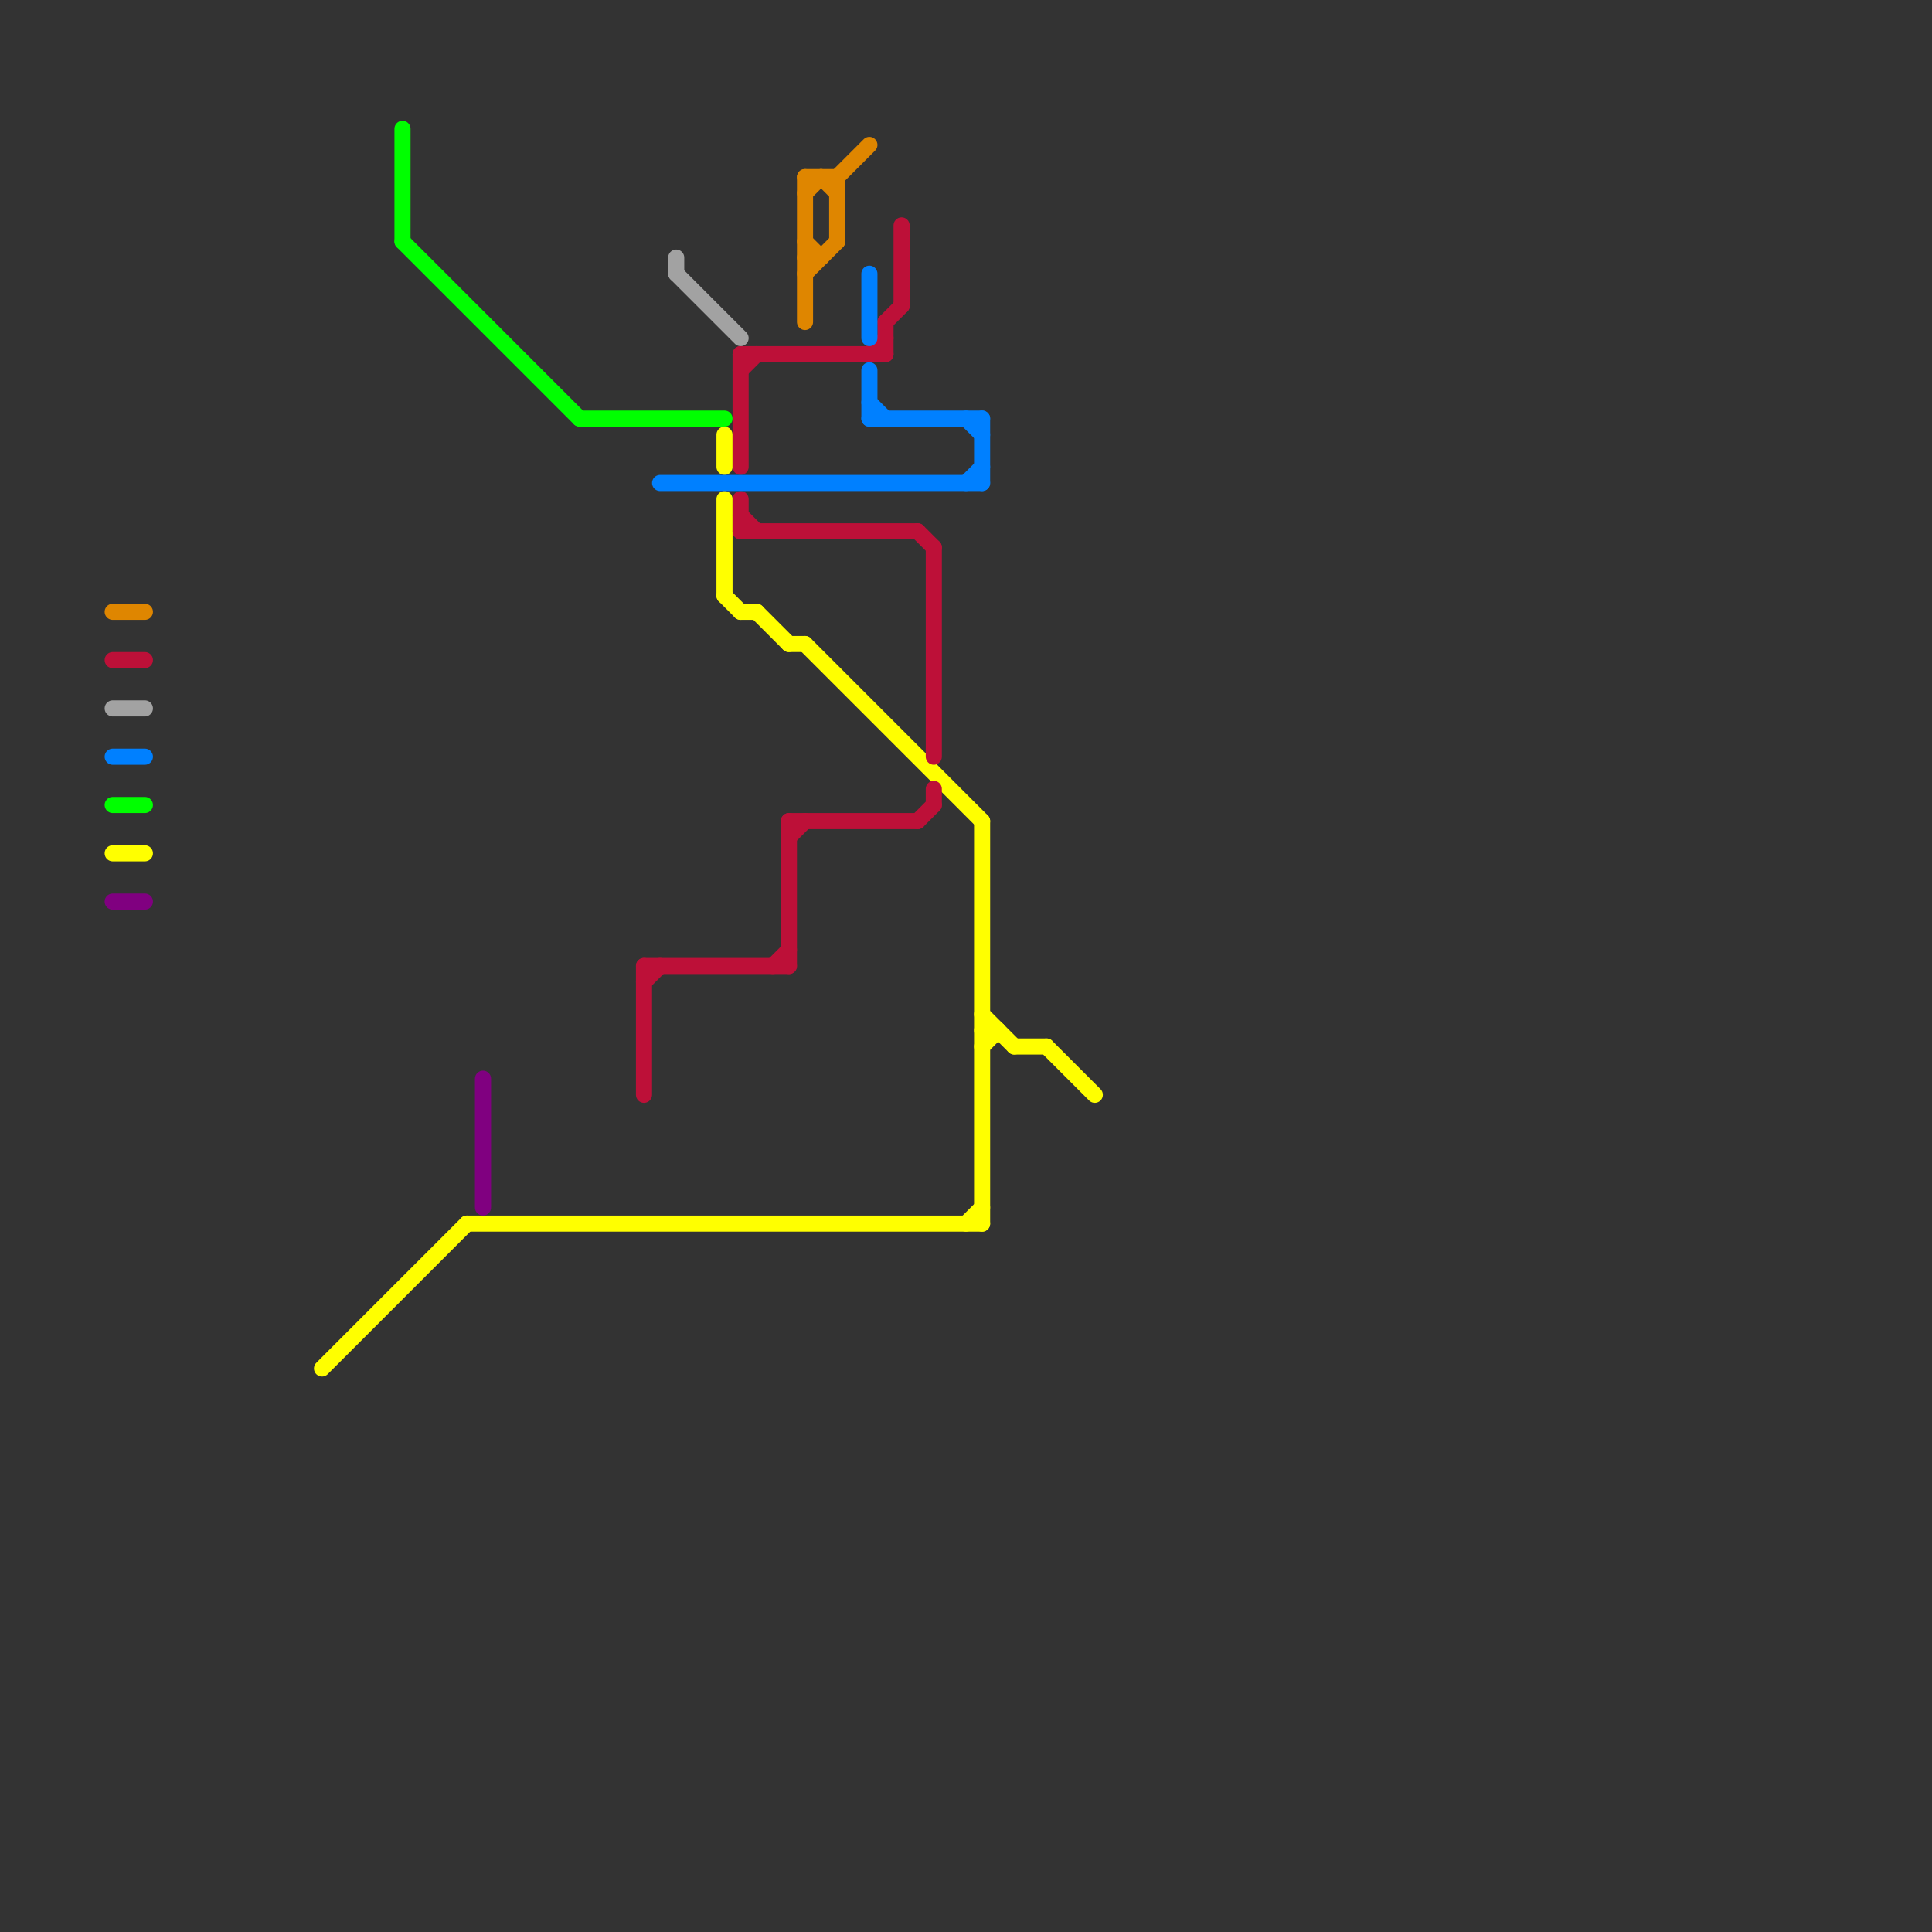 
<svg version="1.1" xmlns="http://www.w3.org/2000/svg" viewBox="0 0 120 120">
<rect x="0" y="0" width="120" height="120" fill="#333333" stroke="none"/>
<style>text { font: 1px Helvetica; font-weight: 600; white-space: pre; dominant-baseline: central; } line { stroke-width: 1; fill: none; stroke-linecap: round; stroke-linejoin: round; } .c0 { stroke: #ffff00 } .c1 { stroke: #00ff00 } .c2 { stroke: #800080 } .c3 { stroke: #bd1038 } .c4 { stroke: #0080ff } .c5 { stroke: #a2a2a2 } .c6 { stroke: #df8600 }</style><defs><g id="wm-xf"><circle r="1.2" fill="#000"/><circle r="0.9" fill="#fff"/><circle r="0.6" fill="#000"/><circle r="0.3" fill="#fff"/></g><g id="wm"><circle r="0.6" fill="#000"/><circle r="0.3" fill="#fff"/></g></defs><line class="c0" x1="65" y1="65" x2="68" y2="68"/><line class="c0" x1="49" y1="40" x2="50" y2="40"/><line class="c0" x1="45" y1="31" x2="45" y2="37"/><line class="c0" x1="61" y1="63" x2="63" y2="65"/><line class="c0" x1="61" y1="64" x2="62" y2="64"/><line class="c0" x1="45" y1="27" x2="45" y2="29"/><line class="c0" x1="47" y1="38" x2="49" y2="40"/><line class="c0" x1="61" y1="65" x2="62" y2="64"/><line class="c0" x1="29" y1="76" x2="61" y2="76"/><line class="c0" x1="61" y1="51" x2="61" y2="76"/><line class="c0" x1="7" y1="53" x2="9" y2="53"/><line class="c0" x1="63" y1="65" x2="65" y2="65"/><line class="c0" x1="20" y1="85" x2="29" y2="76"/><line class="c0" x1="50" y1="40" x2="61" y2="51"/><line class="c0" x1="46" y1="38" x2="47" y2="38"/><line class="c0" x1="60" y1="76" x2="61" y2="75"/><line class="c0" x1="45" y1="37" x2="46" y2="38"/><line class="c1" x1="25" y1="8" x2="25" y2="15"/><line class="c1" x1="7" y1="50" x2="9" y2="50"/><line class="c1" x1="36" y1="26" x2="45" y2="26"/><line class="c1" x1="25" y1="15" x2="36" y2="26"/><line class="c2" x1="7" y1="56" x2="9" y2="56"/><line class="c2" x1="30" y1="67" x2="30" y2="75"/><line class="c3" x1="57" y1="33" x2="58" y2="34"/><line class="c3" x1="49" y1="51" x2="49" y2="60"/><line class="c3" x1="55" y1="20" x2="55" y2="22"/><line class="c3" x1="40" y1="60" x2="49" y2="60"/><line class="c3" x1="46" y1="22" x2="55" y2="22"/><line class="c3" x1="40" y1="61" x2="41" y2="60"/><line class="c3" x1="49" y1="51" x2="57" y2="51"/><line class="c3" x1="49" y1="52" x2="50" y2="51"/><line class="c3" x1="57" y1="51" x2="58" y2="50"/><line class="c3" x1="58" y1="34" x2="58" y2="47"/><line class="c3" x1="46" y1="32" x2="47" y2="33"/><line class="c3" x1="58" y1="49" x2="58" y2="50"/><line class="c3" x1="7" y1="41" x2="9" y2="41"/><line class="c3" x1="46" y1="33" x2="57" y2="33"/><line class="c3" x1="40" y1="60" x2="40" y2="68"/><line class="c3" x1="48" y1="60" x2="49" y2="59"/><line class="c3" x1="55" y1="20" x2="56" y2="19"/><line class="c3" x1="46" y1="31" x2="46" y2="33"/><line class="c3" x1="54" y1="22" x2="55" y2="21"/><line class="c3" x1="46" y1="22" x2="46" y2="29"/><line class="c3" x1="56" y1="14" x2="56" y2="19"/><line class="c3" x1="46" y1="23" x2="47" y2="22"/><line class="c4" x1="41" y1="30" x2="61" y2="30"/><line class="c4" x1="60" y1="26" x2="61" y2="27"/><line class="c4" x1="54" y1="17" x2="54" y2="21"/><line class="c4" x1="7" y1="47" x2="9" y2="47"/><line class="c4" x1="54" y1="26" x2="61" y2="26"/><line class="c4" x1="54" y1="25" x2="55" y2="26"/><line class="c4" x1="60" y1="30" x2="61" y2="29"/><line class="c4" x1="61" y1="26" x2="61" y2="30"/><line class="c4" x1="54" y1="23" x2="54" y2="26"/><line class="c5" x1="42" y1="16" x2="42" y2="17"/><line class="c5" x1="42" y1="17" x2="46" y2="21"/><line class="c5" x1="7" y1="44" x2="9" y2="44"/><line class="c6" x1="50" y1="11" x2="52" y2="11"/><line class="c6" x1="50" y1="11" x2="50" y2="20"/><line class="c6" x1="52" y1="11" x2="52" y2="15"/><line class="c6" x1="51" y1="11" x2="52" y2="12"/><line class="c6" x1="52" y1="11" x2="54" y2="9"/><line class="c6" x1="50" y1="15" x2="51" y2="16"/><line class="c6" x1="50" y1="17" x2="52" y2="15"/><line class="c6" x1="7" y1="38" x2="9" y2="38"/><line class="c6" x1="50" y1="16" x2="51" y2="16"/><line class="c6" x1="50" y1="12" x2="51" y2="11"/>
</svg>
